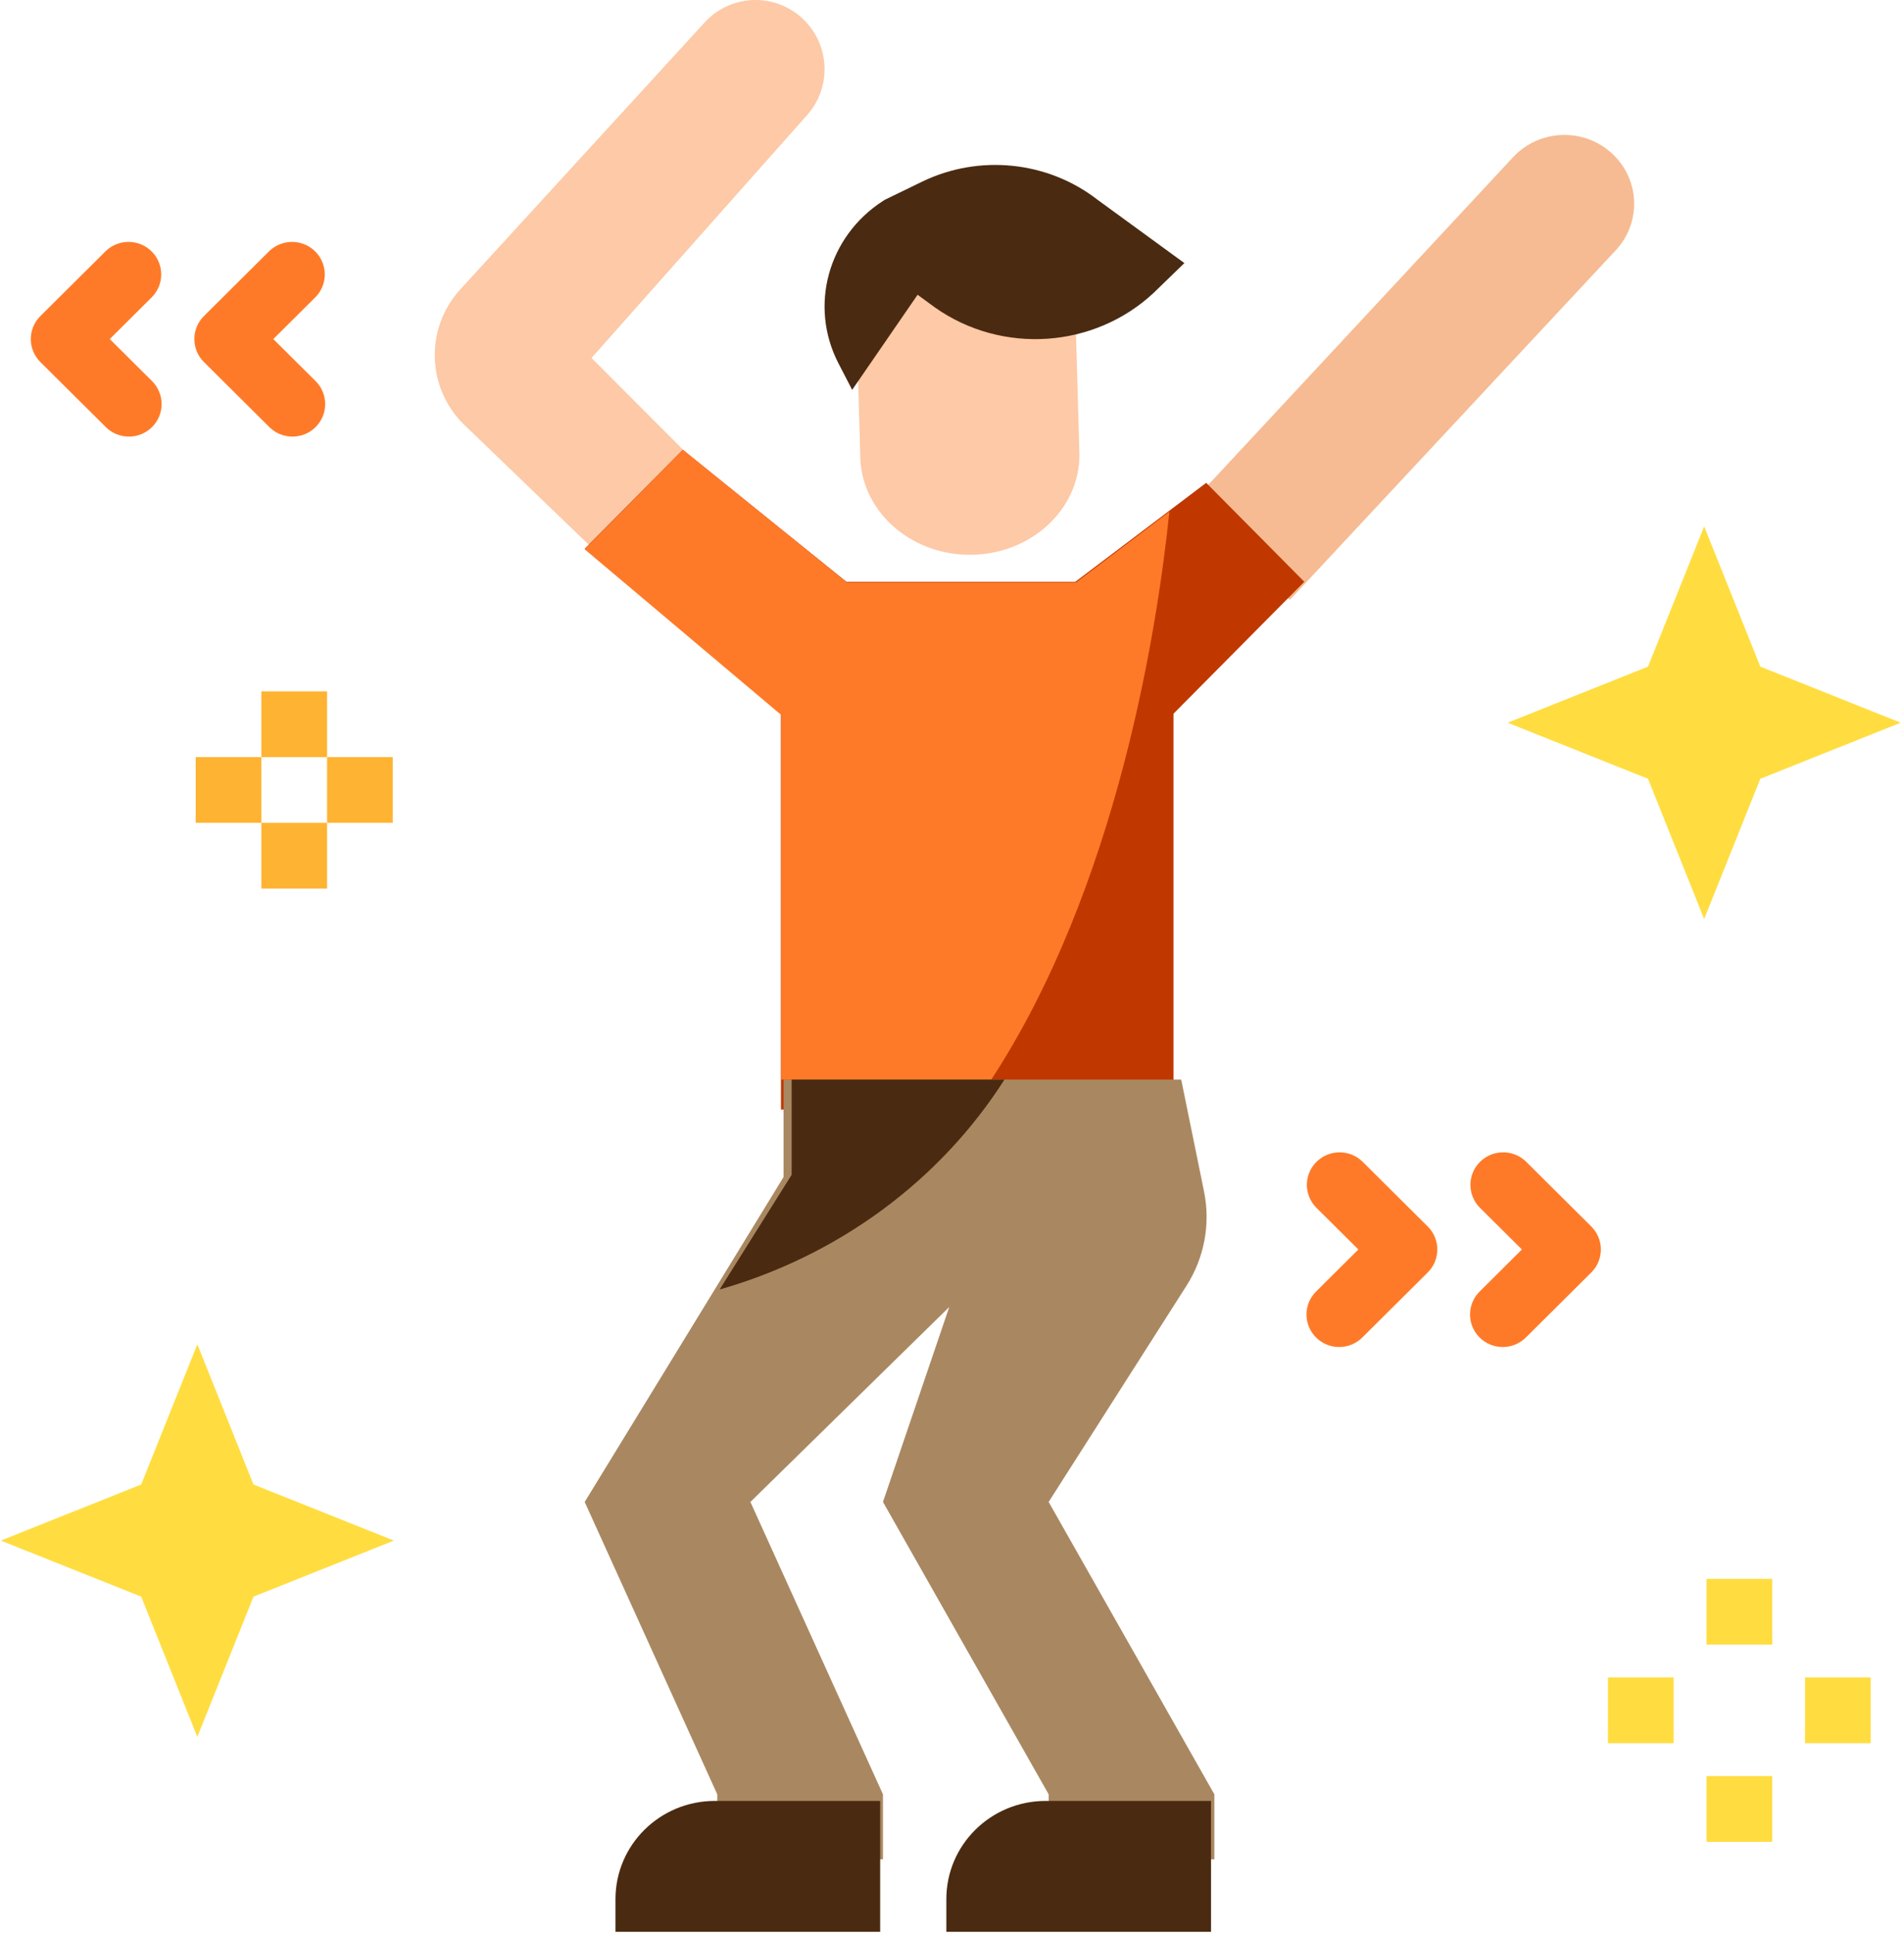 <?xml version="1.0" encoding="UTF-8"?>
<svg width="127px" height="129px" viewBox="0 0 127 129" version="1.1" xmlns="http://www.w3.org/2000/svg" xmlns:xlink="http://www.w3.org/1999/xlink">
    <!-- Generator: Sketch 63.1 (92452) - https://sketch.com -->
    <title>dancing</title>
    <desc>Created with Sketch.</desc>
    <g id="Page-1" stroke="none" stroke-width="1" fill="none" fill-rule="evenodd">
        <g id="Home" transform="translate(-186, -1268)" fill-rule="nonzero">
            <g id="dancing" transform="translate(186, 1268)">
                <path d="M48.087,32.518 L39.454,23.875 L53.84,7.669 C55.456,5.848 55.374,3.082 53.655,1.359 L53.64,1.344 C51.842,-0.451 48.932,-0.448 47.139,1.352 C47.094,1.397 47.051,1.443 47.008,1.489 L30.701,19.3 C28.36,21.858 28.445,25.809 30.896,28.263 L42.044,39 L48.087,32.518 Z" id="Path" fill="#FDC9A6"></path>
                <path d="M79,34.047 L100.909,10.501 C102.637,8.627 105.578,8.489 107.478,10.193 C107.532,10.242 107.585,10.292 107.637,10.343 C109.393,12.074 109.461,14.861 107.791,16.673 L86.04,40 L79,34.047 Z" id="Path" fill="#F6BB92"></path>
                <polygon id="Path" fill="#C03800" points="45.545 30 39 36.6 52.091 47.6 52.091 74 78.273 74 78.273 47.6 87 38.8 80.455 32.2 71.727 38.8 56.455 38.8"></polygon>
                <path d="M64.69,37 C60.653,37 57.38,34.015 57.38,30.333 L57,17 L71.62,17 L72,30.333 C72,34.015 68.727,37 64.69,37 Z" id="Path" fill="#FDC9A6"></path>
                <path d="M56.841,26 L61.205,19.658 L62.361,20.504 C66.828,23.658 72.989,23.244 76.962,19.521 L79,17.545 L73.201,13.317 C69.878,10.741 65.312,10.272 61.506,12.116 L59.023,13.321 L58.887,13.408 C55.225,15.773 53.954,20.41 55.922,24.224 L56.841,26 Z" id="Path" fill="#4A2B11"></path>
                <path d="M78.789,72 L80.31,79.458 C80.753,81.625 80.334,83.877 79.139,85.752 L69.947,100.167 L81,119.667 L81,124 L69.947,124 L69.947,119.667 L58.895,100.167 L63.316,87.167 L50.053,100.167 L58.895,119.667 L58.895,124 L47.842,124 L47.842,119.667 L39,100.167 L52.263,78.5 L52.263,72 L78.789,72 Z" id="Path" fill="#A98861"></path>
                <g id="Group" transform="translate(41, 120)" fill="#4A2B11">
                    <path d="M17.709,8.834 L0.054,8.834 L0.054,6.653 C0.054,3.038 3.018,0.107 6.675,0.107 L6.675,0.107 L17.709,0.107 L17.709,8.834 Z" id="Path"></path>
                    <path d="M39.778,8.834 L22.123,8.834 L22.123,6.653 C22.123,3.038 25.087,0.107 28.744,0.107 L28.744,0.107 L39.778,0.107 L39.778,8.834 Z" id="Path"></path>
                </g>
                <g id="Group" transform="translate(0, 35)" fill="#FFDD40">
                    <polygon id="Path" points="16.908 71.483 13.163 80.834 9.418 71.483 0.054 67.744 9.418 64.004 13.163 54.653 16.908 64.004 26.273 67.744"></polygon>
                    <polygon id="Path" points="117.416 16.938 113.671 26.289 109.926 16.938 100.561 13.198 109.926 9.458 113.671 0.107 117.416 9.458 126.78 13.198"></polygon>
                </g>
                <g id="Group" transform="translate(13, 46)">
                    <polygon id="Path" fill="#FFDD40" points="100.826 59.296 105.208 59.296 105.208 63.681 100.826 63.681"></polygon>
                    <polygon id="Path" fill="#FFDD40" points="100.826 72.449 105.208 72.449 105.208 76.834 100.826 76.834"></polygon>
                    <polygon id="Path" fill="#FFDD40" points="107.398 65.873 111.78 65.873 111.78 70.257 107.398 70.257"></polygon>
                    <polygon id="Path" fill="#FFDD40" points="94.254 65.873 98.636 65.873 98.636 70.257 94.254 70.257"></polygon>
                    <polygon id="Path" fill="#FFB332" points="4.435 0.108 8.817 0.108 8.817 4.492 4.435 4.492"></polygon>
                    <polygon id="Path" fill="#FFB332" points="4.435 8.876 8.817 8.876 8.817 13.261 4.435 13.261"></polygon>
                    <polygon id="Path" fill="#FFB332" points="8.817 4.492 13.198 4.492 13.198 8.876 8.817 8.876"></polygon>
                    <polygon id="Path" fill="#FFB332" points="0.054 4.492 4.435 4.492 4.435 8.876 0.054 8.876"></polygon>
                </g>
                <g id="Group" transform="translate(2, 16)" fill="#FF7A28">
                    <path d="M87.326,73.835 C86.121,73.835 85.145,72.864 85.145,71.666 C85.145,71.092 85.375,70.54 85.784,70.134 L88.605,67.33 L85.784,64.526 C84.946,63.665 84.97,62.292 85.837,61.46 C86.683,60.648 88.023,60.648 88.869,61.46 L93.232,65.797 C94.084,66.644 94.084,68.016 93.232,68.863 L88.869,73.2 C88.46,73.607 87.905,73.835 87.326,73.835 Z" id="Path"></path>
                    <path d="M98.235,73.835 C97.03,73.835 96.054,72.864 96.054,71.666 C96.054,71.092 96.284,70.54 96.693,70.134 L99.514,67.33 L96.693,64.526 C95.855,63.665 95.879,62.292 96.746,61.46 C97.592,60.648 98.932,60.648 99.778,61.46 L104.141,65.797 C104.993,66.644 104.993,68.016 104.141,68.863 L99.778,73.2 C99.369,73.607 98.814,73.835 98.235,73.835 Z" id="Path"></path>
                    <path d="M17.508,13.118 C16.929,13.118 16.375,12.889 15.965,12.482 L11.602,8.145 C10.75,7.298 10.75,5.926 11.602,5.079 L15.965,0.742 C16.832,-0.09 18.214,-0.066 19.051,0.795 C19.867,1.636 19.867,2.968 19.051,3.808 L16.229,6.612 L19.051,9.416 C19.903,10.263 19.902,11.636 19.05,12.483 C18.641,12.889 18.086,13.117 17.508,13.118 Z" id="Path"></path>
                    <path d="M6.599,13.118 C6.02,13.118 5.465,12.889 5.056,12.482 L0.693,8.145 C-0.159,7.298 -0.159,5.926 0.693,5.079 L5.056,0.742 C5.923,-0.09 7.304,-0.066 8.141,0.795 C8.958,1.636 8.958,2.968 8.141,3.808 L5.32,6.612 L8.141,9.416 C8.993,10.263 8.993,11.636 8.141,12.483 C7.732,12.889 7.177,13.117 6.599,13.118 Z" id="Path"></path>
                </g>
                <path d="M71.779,38.842 L56.482,38.842 L45.556,30 L39,36.632 L52.111,47.684 L52.111,72 L66.119,72 C74.53,59.137 77.196,41.897 78,34.123 L71.779,38.842 Z" id="Path" fill="#FF7A28"></path>
                <path d="M67,72 L52.804,72 L52.804,78.349 L48,86 C55.926,83.736 62.694,78.749 67,72 Z" id="Path" fill="#4A2B11"></path>
            </g>
        </g>
    </g>
</svg>
